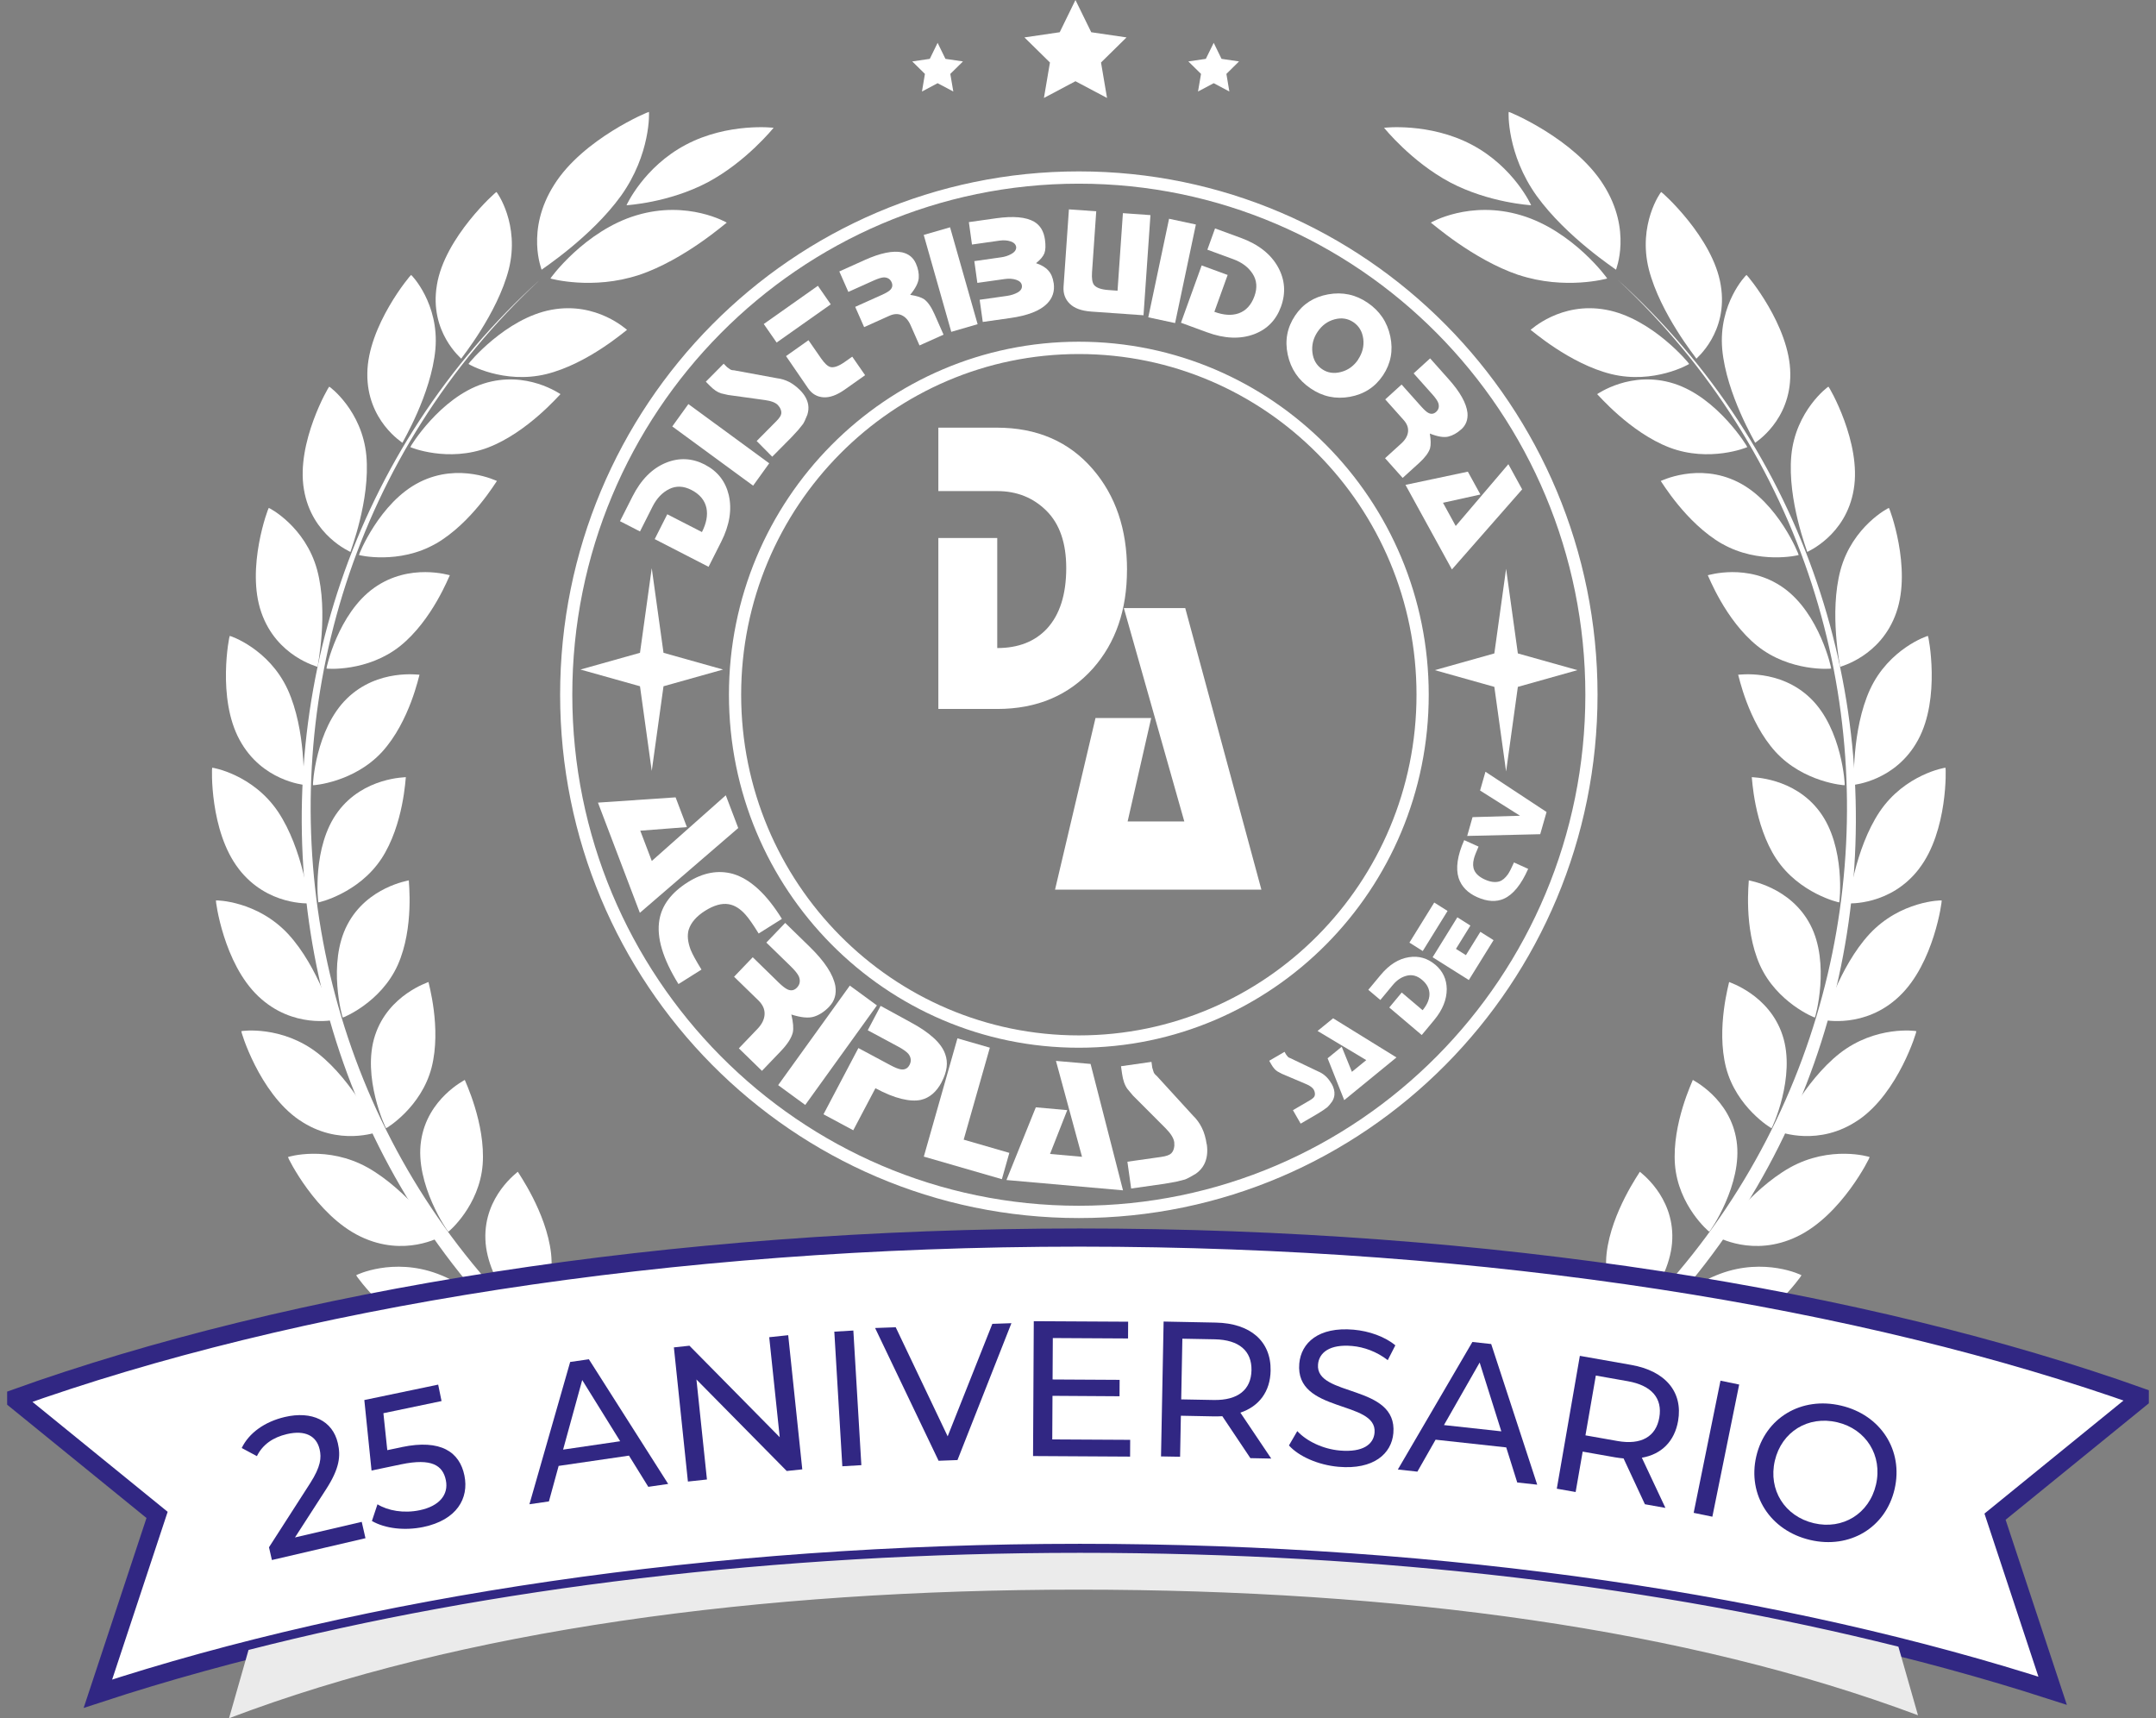 <?xml version="1.0" encoding="UTF-8"?> <svg xmlns="http://www.w3.org/2000/svg" width="261" height="208" viewBox="0 0 261 208" fill="none"><rect x="0" y="0" width="261" height="208" fill="#808080" stroke="none"/><g clip-path="url(#clip0_198_115)"><path d="M66.121 45.288C60.986 46.532 56.715 44.095 56.715 44.055C56.642 44.055 61.199 38.514 66.771 37.496C72.275 36.478 75.901 39.967 75.907 39.927C75.84 39.927 71.193 44.044 66.121 45.288Z" fill="white"></path><path d="M52.887 34.522C51.934 40.233 55.885 43.411 55.835 43.416C55.818 43.365 60.201 38.01 61.591 32.605C62.959 27.154 60.151 23.241 60.1 23.241C60.072 23.178 53.811 28.737 52.887 34.516" fill="white"></path><path d="M67.084 22.37C63.576 27.9 65.605 32.672 65.565 32.65C65.582 32.593 71.535 28.742 75.172 23.71C78.799 18.638 78.591 13.565 78.558 13.543C78.575 13.475 70.582 16.788 67.084 22.37Z" fill="white"></path><path d="M77.353 33.283C71.754 35.138 66.664 33.73 66.636 33.713C66.563 33.741 70.784 27.923 77.062 26.057C83.294 24.191 88.019 26.967 87.98 26.95C87.902 26.961 82.897 31.417 77.359 33.289" fill="white"></path><path d="M85.649 22.081C80.924 24.564 75.885 24.835 75.845 24.846C75.823 24.875 77.919 20.21 83.042 17.512C88.16 14.809 93.698 15.465 93.653 15.471C93.625 15.488 90.351 19.582 85.649 22.081Z" fill="white"></path><path d="M59.108 54.166C54.26 56.02 49.681 54.154 49.675 54.12C49.608 54.132 53.251 48.121 58.542 46.436C63.761 44.768 67.858 47.742 67.852 47.708C67.791 47.714 63.901 52.322 59.103 54.166" fill="white"></path><path d="M44.468 45.226C44.401 50.954 48.756 53.589 48.717 53.6C48.694 53.555 52.203 47.748 52.708 42.28C53.19 36.766 49.815 33.272 49.77 33.283C49.742 33.221 44.502 39.435 44.468 45.226Z" fill="white"></path><path d="M52.736 65.82C48.296 68.359 43.465 67.217 43.459 67.183C43.397 67.205 45.942 60.776 50.819 58.35C55.628 55.947 60.162 58.254 60.157 58.22C60.1 58.237 57.13 63.298 52.741 65.826" fill="white"></path><path d="M36.794 59.255C37.73 64.87 42.461 66.798 42.422 66.815C42.394 66.77 44.843 60.561 44.35 55.15C43.834 49.693 39.894 46.786 39.855 46.803C39.816 46.747 35.819 53.583 36.794 59.255Z" fill="white"></path><path d="M48.447 78.198C44.49 81.359 39.541 80.963 39.524 80.929C39.462 80.957 40.914 74.262 45.291 71.158C49.619 68.082 54.467 69.665 54.456 69.631C54.405 69.654 52.359 75.054 48.447 78.198Z" fill="white"></path><path d="M31.638 74.144C33.499 79.51 38.482 80.697 38.449 80.725C38.415 80.686 39.799 74.217 38.392 68.987C36.952 63.716 32.574 61.46 32.535 61.483C32.49 61.432 29.738 68.721 31.638 74.144Z" fill="white"></path><path d="M46.262 91.006C42.865 94.715 37.91 95.083 37.888 95.049C37.838 95.083 38.185 88.269 41.996 84.559C45.758 80.884 50.802 81.715 50.785 81.675C50.74 81.704 49.614 87.319 46.262 91.006Z" fill="white"></path><path d="M29.004 89.564C31.711 94.574 36.823 94.987 36.789 95.015C36.75 94.981 37.075 88.399 34.828 83.468C32.541 78.509 27.844 76.948 27.81 76.977C27.759 76.931 26.246 84.508 29.004 89.564Z" fill="white"></path><path d="M46.161 103.966C43.403 108.145 38.566 109.265 38.543 109.231C38.498 109.276 37.742 102.485 40.914 98.249C44.036 94.054 49.154 94.104 49.131 94.076C49.092 94.11 48.885 99.816 46.166 103.966" fill="white"></path><path d="M28.886 105.165C32.367 109.7 37.479 109.332 37.456 109.366C37.412 109.338 36.677 102.784 33.662 98.266C30.601 93.72 25.708 92.906 25.686 92.934C25.63 92.894 25.361 100.596 28.892 105.165" fill="white"></path><path d="M48.156 116.802C46.116 121.36 41.525 123.203 41.492 123.175C41.453 123.226 39.597 116.61 42.047 111.939C44.457 107.319 49.518 106.595 49.49 106.567C49.456 106.607 50.168 112.278 48.156 116.802Z" fill="white"></path><path d="M31.285 120.613C35.461 124.577 40.455 123.441 40.432 123.475C40.382 123.452 38.583 117.068 34.878 113.059C31.122 109.027 26.162 108.965 26.139 108.999C26.078 108.965 27.047 116.621 31.285 120.613Z" fill="white"></path><path d="M52.248 129.225C50.998 134.06 46.772 136.588 46.738 136.571C46.704 136.627 43.75 130.334 45.404 125.329C47.024 120.381 51.906 118.894 51.872 118.872C51.844 118.917 53.475 124.43 52.248 129.225Z" fill="white"></path><path d="M36.212 135.564C41.004 138.866 45.757 136.983 45.746 137.023C45.69 137.006 42.831 130.933 38.51 127.523C34.138 124.096 29.228 124.786 29.211 124.826C29.144 124.803 31.352 132.239 36.212 135.57" fill="white"></path><path d="M58.43 140.959C58.043 145.963 54.31 149.113 54.271 149.101C54.243 149.158 50.191 143.339 50.97 138.12C51.721 132.957 56.3 130.741 56.266 130.724C56.25 130.769 58.8 136 58.43 140.964" fill="white"></path><path d="M43.649 149.689C48.985 152.257 53.374 149.667 53.363 149.706C53.301 149.701 49.378 144.086 44.524 141.343C39.608 138.601 34.872 140.031 34.861 140.065C34.788 140.048 38.24 147.111 43.649 149.689Z" fill="white"></path><path d="M66.709 151.719C67.27 156.769 64.148 160.473 64.103 160.462C64.08 160.524 58.929 155.321 58.761 150.006C58.571 144.747 62.73 141.852 62.685 141.841C62.668 141.886 66.138 146.715 66.709 151.719Z" fill="white"></path><path d="M53.615 162.639C59.417 164.397 63.318 161.157 63.312 161.197C63.239 161.197 58.256 156.181 52.943 154.185C47.562 152.189 43.123 154.332 43.117 154.371C43.039 154.371 47.736 160.88 53.615 162.639Z" fill="white"></path><path d="M65.391 33.837C19.715 75.037 27.759 154.219 93.024 182.079C93.366 181.321 93.713 180.564 94.055 179.8C30.231 153.619 20.321 75.812 65.391 33.837Z" fill="white"></path><path d="M195.076 45.288C200.21 46.532 204.481 44.095 204.481 44.055C204.554 44.055 199.997 38.514 194.426 37.496C188.922 36.478 185.295 39.967 185.29 39.927C185.357 39.927 190.003 44.044 195.076 45.288Z" fill="white"></path><path d="M208.31 34.522C209.263 40.233 205.311 43.411 205.361 43.416C205.378 43.365 200.995 38.01 199.605 32.605C198.237 27.154 201.046 23.241 201.096 23.241C201.124 23.178 207.385 28.737 208.31 34.516" fill="white"></path><path d="M194.112 22.37C197.621 27.9 195.592 32.672 195.631 32.65C195.614 32.593 189.662 28.742 186.024 23.71C182.397 18.638 182.605 13.565 182.638 13.543C182.622 13.475 190.614 16.788 194.112 22.37Z" fill="white"></path><path d="M183.843 33.283C189.443 35.138 194.532 33.73 194.56 33.713C194.633 33.741 190.412 27.923 184.135 26.057C177.902 24.191 173.177 26.967 173.216 26.95C173.295 26.961 178.3 31.417 183.838 33.289" fill="white"></path><path d="M175.553 22.081C180.278 24.564 185.317 24.835 185.356 24.846C185.379 24.875 183.282 20.21 178.159 17.512C173.042 14.809 167.504 15.465 167.549 15.471C167.577 15.488 170.85 19.582 175.553 22.081Z" fill="white"></path><path d="M202.088 54.166C206.936 56.02 211.515 54.154 211.521 54.12C211.588 54.132 207.945 48.121 202.654 46.436C197.43 44.768 193.338 47.742 193.344 47.708C193.405 47.714 197.295 52.322 202.088 54.166Z" fill="white"></path><path d="M216.728 45.226C216.795 50.954 212.44 53.589 212.479 53.6C212.502 53.555 208.993 47.748 208.489 42.28C208.006 36.766 211.381 33.272 211.426 33.283C211.454 33.221 216.694 39.435 216.728 45.226Z" fill="white"></path><path d="M208.466 65.82C212.905 68.359 217.737 67.217 217.742 67.183C217.804 67.205 215.259 60.776 210.383 58.35C205.574 55.947 201.039 58.254 201.045 58.22C201.101 58.237 204.072 63.298 208.46 65.826" fill="white"></path><path d="M224.407 59.255C223.471 64.87 218.741 66.798 218.78 66.815C218.808 66.77 216.359 60.561 216.852 55.15C217.367 49.693 221.308 46.786 221.347 46.803C221.386 46.747 225.383 53.583 224.407 59.255Z" fill="white"></path><path d="M212.748 78.198C216.706 81.359 221.655 80.963 221.672 80.929C221.733 80.957 220.282 74.262 215.904 71.158C211.577 68.082 206.729 69.665 206.74 69.631C206.79 69.654 208.836 75.054 212.748 78.198Z" fill="white"></path><path d="M229.564 74.144C227.703 79.51 222.72 80.697 222.754 80.725C222.787 80.686 221.403 74.217 222.81 68.987C224.25 63.716 228.628 61.46 228.667 61.483C228.712 61.432 231.464 68.721 229.564 74.144Z" fill="white"></path><path d="M214.94 91.006C218.337 94.715 223.292 95.083 223.314 95.049C223.365 95.083 223.017 88.269 219.206 84.559C215.445 80.884 210.4 81.715 210.417 81.675C210.462 81.704 211.588 87.319 214.94 91.006Z" fill="white"></path><path d="M232.198 89.564C229.491 94.574 224.379 94.987 224.413 95.015C224.452 94.981 224.127 88.399 226.375 83.468C228.661 78.509 233.358 76.948 233.392 76.977C233.443 76.931 234.956 84.508 232.198 89.564Z" fill="white"></path><path d="M215.035 103.966C217.793 108.145 222.63 109.265 222.652 109.231C222.697 109.276 223.454 102.485 220.282 98.249C217.16 94.054 212.042 94.104 212.065 94.076C212.104 94.11 212.311 99.816 215.03 103.966" fill="white"></path><path d="M232.316 105.165C228.835 109.7 223.723 109.332 223.746 109.366C223.791 109.338 224.525 102.784 227.54 98.266C230.601 93.72 235.494 92.906 235.516 92.934C235.572 92.894 235.841 100.596 232.31 105.165" fill="white"></path><path d="M213.04 116.802C215.08 121.36 219.671 123.203 219.704 123.175C219.743 123.226 221.599 116.61 219.149 111.939C216.739 107.319 211.678 106.595 211.706 106.567C211.739 106.607 211.028 112.278 213.04 116.802Z" fill="white"></path><path d="M229.912 120.613C225.736 124.577 220.742 123.441 220.764 123.475C220.815 123.452 222.614 117.068 226.319 113.059C230.074 109.027 235.035 108.965 235.057 108.999C235.119 108.965 234.149 116.621 229.912 120.613Z" fill="white"></path><path d="M208.948 129.225C210.198 134.06 214.424 136.588 214.458 136.571C214.492 136.627 217.446 130.334 215.792 125.329C214.172 120.381 209.29 118.894 209.324 118.872C209.352 118.917 207.721 124.43 208.948 129.225Z" fill="white"></path><path d="M224.99 135.564C220.197 138.866 215.444 136.983 215.456 137.023C215.512 137.006 218.37 130.933 222.692 127.523C227.064 124.096 231.974 124.786 231.991 124.826C232.058 124.803 229.849 132.239 224.99 135.57" fill="white"></path><path d="M202.766 140.959C203.153 145.963 206.886 149.113 206.925 149.101C206.953 149.158 211.006 143.339 210.227 138.12C209.475 132.957 204.896 130.741 204.93 130.724C204.947 130.769 202.396 136 202.766 140.964" fill="white"></path><path d="M217.546 149.689C212.21 152.257 207.821 149.667 207.833 149.706C207.894 149.701 211.818 144.086 216.672 141.343C221.587 138.601 226.324 140.031 226.335 140.065C226.408 140.048 222.955 147.111 217.546 149.689Z" fill="white"></path><path d="M194.493 151.719C193.933 156.769 197.055 160.473 197.099 160.462C197.122 160.524 202.273 155.321 202.441 150.006C202.632 144.747 198.473 141.852 198.518 141.841C198.534 141.886 195.065 146.715 194.493 151.719Z" fill="white"></path><path d="M207.586 162.639C201.785 164.397 197.884 161.157 197.89 161.197C197.963 161.197 202.945 156.181 208.259 154.185C213.64 152.189 218.079 154.332 218.085 154.371C218.163 154.371 213.466 160.88 207.586 162.639Z" fill="white"></path><path d="M195.805 33.837C241.481 75.037 233.437 154.219 168.172 182.079C167.83 181.321 167.483 180.564 167.141 179.8C230.971 153.619 240.881 75.817 195.805 33.837Z" fill="white"></path><path d="M130.192 0L132.103 3.902L136.374 4.529L133.286 7.566L134.015 11.858L130.192 9.833L126.375 11.858L127.104 7.566L124.015 4.529L128.286 3.902L130.192 0Z" fill="white"></path><path d="M113.505 5.185L114.452 7.125L116.577 7.436L115.041 8.946L115.405 11.077L113.505 10.071L111.611 11.077L111.969 8.946L110.434 7.436L112.558 7.125L113.505 5.185Z" fill="white"></path><path d="M146.929 5.185L147.876 7.125L149.994 7.436L148.464 8.946L148.823 11.077L146.929 10.071L145.028 11.077L145.393 8.946L143.857 7.436L145.976 7.125L146.929 5.185Z" fill="white"></path><path fill-rule="evenodd" clip-rule="evenodd" d="M130.73 149.808C180.407 149.808 225.59 157.148 259.282 169.147L241.514 183.595L248.486 204.664C216.212 194.225 175.279 187.977 130.73 187.977C86.181 187.977 44.294 194.367 11.852 205.026L19.015 183.38L1.712 169.311C35.449 157.216 80.822 149.808 130.73 149.808Z" fill="white"></path><path d="M130.73 149.808C180.407 149.808 225.59 157.148 259.282 169.147L241.514 183.595L248.486 204.664C216.212 194.225 175.279 187.977 130.73 187.977C86.181 187.977 44.294 194.367 11.852 205.026L19.015 183.38L1.712 169.311C35.449 157.216 80.822 149.808 130.73 149.808Z" stroke="#312783" stroke-width="2.197" stroke-miterlimit="22.93"></path><path fill-rule="evenodd" clip-rule="evenodd" d="M229.817 199.337L232.187 207.632C204.302 197.194 169.287 192.427 130.573 192.427C91.859 192.427 55.757 197.335 27.726 207.994L30.086 199.727C59.21 192.286 93.72 187.971 130.73 187.971C167.74 187.971 201.023 192.133 229.817 199.331" fill="#EBEBEB"></path><path fill-rule="evenodd" clip-rule="evenodd" d="M130.601 22.234C96.735 22.234 69.281 49.93 69.281 84.096C69.281 118.261 96.735 145.957 130.601 145.957C164.466 145.957 191.92 118.261 191.92 84.096C191.92 49.93 164.466 22.234 130.601 22.234ZM130.601 20.747C165.279 20.747 193.394 49.111 193.394 84.096C193.394 119.081 165.279 147.445 130.601 147.445C95.922 147.445 67.807 119.081 67.807 84.096C67.807 49.111 95.922 20.747 130.601 20.747Z" fill="white"></path><path fill-rule="evenodd" clip-rule="evenodd" d="M130.601 42.856C153.178 42.856 171.479 61.319 171.479 84.096C171.479 106.873 153.178 125.335 130.601 125.335C108.024 125.335 89.723 106.873 89.723 84.096C89.723 61.319 108.024 42.856 130.601 42.856ZM130.601 41.364C153.991 41.364 172.959 60.493 172.959 84.096C172.959 107.698 153.997 126.828 130.601 126.828C107.206 126.828 88.244 107.698 88.244 84.096C88.244 60.493 107.206 41.364 130.601 41.364Z" fill="white"></path><path fill-rule="evenodd" clip-rule="evenodd" d="M85.34 56.252C86.865 57.038 87.823 58.26 88.221 59.916C88.63 61.681 88.322 63.581 87.296 65.605L85.777 68.613L79.258 65.26L80.778 62.252L84.976 64.406C85.519 63.332 85.699 62.359 85.519 61.488C85.317 60.555 84.712 59.832 83.703 59.311C82.75 58.819 81.854 58.785 81.013 59.198C80.172 59.617 79.499 60.324 78.995 61.324L77.476 64.333L75.055 63.089L76.562 60.109C77.599 58.056 78.956 56.693 80.626 56.015C82.224 55.37 83.793 55.449 85.346 56.247" fill="white"></path><path fill-rule="evenodd" clip-rule="evenodd" d="M93.12 56.083L91.17 58.791L81.383 51.621L83.334 48.913L93.12 56.083Z" fill="white"></path><path fill-rule="evenodd" clip-rule="evenodd" d="M96.853 47.227C97.407 47.787 97.738 48.381 97.839 49.003C97.901 49.388 97.867 49.789 97.733 50.213C97.52 50.75 97.346 51.118 97.211 51.327L96.634 52.045L95.832 52.916L93.484 55.285L91.601 53.385L93.983 50.982C94.341 50.62 94.543 50.321 94.577 50.083C94.616 49.846 94.549 49.586 94.381 49.303L94.162 49.026C93.871 48.732 93.361 48.534 92.632 48.432L88.137 47.81L87.302 47.618C86.87 47.488 86.427 47.194 85.956 46.719L85.446 46.204L87.604 44.027L88.013 44.44L88.355 44.689C88.467 44.779 88.636 44.824 88.849 44.824L94.033 45.78C94.56 45.842 95.059 45.995 95.519 46.227C95.978 46.464 96.421 46.798 96.853 47.227Z" fill="white"></path><path fill-rule="evenodd" clip-rule="evenodd" d="M100.569 36.84L94.017 41.465L92.459 39.221L99.011 34.595L100.569 36.84Z" fill="white"></path><path fill-rule="evenodd" clip-rule="evenodd" d="M104.728 45.418L102.273 47.154C101.315 47.833 100.452 48.144 99.684 48.093C98.916 48.042 98.299 47.686 97.834 47.013L95.155 43.105L97.873 41.183L99.398 43.382C99.824 43.993 100.199 44.344 100.53 44.428C100.95 44.536 101.533 44.327 102.273 43.806L103.17 43.173L104.728 45.418Z" fill="white"></path><path fill-rule="evenodd" clip-rule="evenodd" d="M110.871 31.881C111.151 32.514 111.263 33.113 111.219 33.673C111.168 34.239 110.826 34.912 110.182 35.692C110.966 35.811 111.533 35.992 111.88 36.229C112.328 36.557 112.743 37.162 113.13 38.033L114.223 40.51L111.314 41.816L110.232 39.362C109.969 38.768 109.616 38.372 109.167 38.163C108.719 37.954 108.22 37.976 107.665 38.225L104.61 39.599L103.528 37.145L106.51 35.805L106.791 35.681C107.239 35.477 107.559 35.291 107.743 35.121C108.029 34.844 108.097 34.527 107.934 34.165C107.766 33.781 107.452 33.583 107.004 33.577C106.718 33.588 106.297 33.718 105.754 33.962L102.699 35.336L101.606 32.859L104.683 31.474C106.572 30.625 108.085 30.314 109.212 30.546C110.008 30.733 110.557 31.18 110.871 31.886" fill="white"></path><path fill-rule="evenodd" clip-rule="evenodd" d="M118.348 39.243L115.159 40.17L111.824 28.437L115.013 27.515L118.348 39.243Z" fill="white"></path><path fill-rule="evenodd" clip-rule="evenodd" d="M127.558 34.267C127.698 35.257 127.423 36.088 126.745 36.766C125.893 37.626 124.407 38.203 122.283 38.502L118.971 38.972L118.595 36.286L121.88 35.822C122.401 35.748 122.844 35.602 123.219 35.387C123.589 35.172 123.752 34.895 123.707 34.555C123.662 34.233 123.432 34.007 123.023 33.871C122.614 33.735 122.137 33.702 121.599 33.781L118.315 34.244L117.95 31.609L121.207 31.146C121.655 31.083 122.053 30.953 122.395 30.761C122.821 30.535 123.034 30.252 123.017 29.907C122.973 29.585 122.748 29.359 122.35 29.223C121.947 29.087 121.498 29.059 121.005 29.127L117.665 29.602L117.289 26.888L120.574 26.424C122.664 26.13 124.211 26.266 125.198 26.842C125.926 27.278 126.358 27.99 126.498 28.991C126.599 29.715 126.577 30.264 126.437 30.642C126.296 31.021 125.96 31.428 125.422 31.858C126.061 32.067 126.56 32.361 126.902 32.74C127.249 33.119 127.462 33.628 127.552 34.267" fill="white"></path><path fill-rule="evenodd" clip-rule="evenodd" d="M138.436 38.163L132.108 37.717C130.931 37.632 130.068 37.321 129.507 36.772C128.947 36.229 128.695 35.539 128.751 34.703L129.401 25.344L132.708 25.576L132.198 32.955C132.147 33.702 132.226 34.211 132.439 34.488C132.719 34.838 133.302 35.047 134.193 35.11L135.286 35.189L135.936 25.802L139.271 26.04L138.431 38.157" fill="white"></path><path fill-rule="evenodd" clip-rule="evenodd" d="M142.254 39.107L139.008 38.412L141.525 26.481L144.77 27.176L142.254 39.107Z" fill="white"></path><path fill-rule="evenodd" clip-rule="evenodd" d="M155.073 37.123C154.484 38.745 153.402 39.854 151.822 40.453C150.135 41.081 148.229 41.002 146.11 40.221L142.966 39.068L145.471 32.13L148.616 33.283L147.007 37.745C148.128 38.157 149.109 38.22 149.944 37.931C150.835 37.615 151.474 36.925 151.861 35.85C152.225 34.838 152.153 33.933 151.642 33.142C151.132 32.35 150.353 31.762 149.305 31.378L146.161 30.224L147.091 27.651L150.208 28.793C152.354 29.579 153.862 30.773 154.731 32.361C155.56 33.883 155.672 35.466 155.078 37.111" fill="white"></path><path fill-rule="evenodd" clip-rule="evenodd" d="M164.405 43.524C164.932 42.732 165.145 41.901 165.033 41.019C164.92 40.137 164.522 39.469 163.844 39.006C163.172 38.548 162.409 38.429 161.563 38.655C160.711 38.881 160.022 39.39 159.495 40.176C158.979 40.951 158.772 41.782 158.878 42.67C158.985 43.558 159.377 44.231 160.05 44.689C160.717 45.141 161.479 45.254 162.342 45.028C163.205 44.802 163.895 44.298 164.416 43.524M167.415 45.441C166.467 46.86 165.128 47.725 163.407 48.036C162.55 48.189 161.726 48.183 160.935 48.014C160.145 47.844 159.377 47.51 158.643 47.007C157.18 46.012 156.261 44.655 155.891 42.936C155.521 41.217 155.818 39.639 156.782 38.203C157.718 36.8 159.052 35.941 160.784 35.63C162.516 35.319 164.108 35.653 165.565 36.648C167.028 37.643 167.942 39 168.306 40.719C168.67 42.438 168.373 44.01 167.415 45.446V45.441Z" fill="white"></path><path fill-rule="evenodd" clip-rule="evenodd" d="M176.898 51.966C176.388 52.43 175.861 52.724 175.312 52.854C174.768 52.978 174.023 52.854 173.092 52.481C173.221 53.272 173.227 53.872 173.115 54.279C172.941 54.81 172.504 55.398 171.803 56.037L169.802 57.852L167.672 55.466L169.651 53.668C170.127 53.233 170.396 52.769 170.452 52.277C170.509 51.785 170.335 51.31 169.931 50.852L167.695 48.347L169.673 46.549L171.859 48.997L172.067 49.229C172.397 49.597 172.672 49.846 172.891 49.97C173.238 50.162 173.563 50.123 173.855 49.857C174.169 49.574 174.253 49.218 174.118 48.782C174.017 48.511 173.771 48.149 173.367 47.703L171.131 45.197L173.126 43.382L175.379 45.91C176.764 47.459 177.52 48.816 177.649 49.97C177.722 50.79 177.47 51.457 176.898 51.977" fill="white"></path><path fill-rule="evenodd" clip-rule="evenodd" d="M175.766 68.93L170.145 58.695L177.695 57.095L179.214 59.86L174.685 60.861L176.226 63.671L182.599 56.19L184.269 59.238L175.766 68.93Z" fill="white"></path><path fill-rule="evenodd" clip-rule="evenodd" d="M161.193 131.171C161.468 131.651 161.586 132.115 161.541 132.556C161.513 132.827 161.418 133.093 161.249 133.359C161.008 133.681 160.823 133.902 160.694 134.021L160.173 134.399L159.473 134.84L157.455 136.017L156.519 134.388L158.565 133.195C158.873 133.014 159.063 132.85 159.131 132.697C159.198 132.545 159.198 132.358 159.136 132.132L159.041 131.906C158.895 131.657 158.587 131.425 158.111 131.227L155.179 129.983L154.652 129.7C154.383 129.536 154.137 129.254 153.901 128.847L153.649 128.405L155.504 127.325L155.706 127.676L155.891 127.908C155.953 127.987 156.054 128.049 156.199 128.089L159.54 129.683C159.887 129.825 160.196 130.017 160.465 130.26C160.734 130.503 160.975 130.814 161.188 131.182" fill="white"></path><path fill-rule="evenodd" clip-rule="evenodd" d="M169.052 128.004L162.729 133.172L160.717 128.106L162.426 126.709L163.659 129.746L165.397 128.326L159.5 124.798L161.384 123.265L169.052 128.004Z" fill="white"></path><path fill-rule="evenodd" clip-rule="evenodd" d="M173.743 116.768C174.662 117.548 175.127 118.532 175.139 119.731C175.139 121.003 174.634 122.253 173.62 123.475L172.112 125.29L168.183 121.959L169.69 120.144L172.218 122.287C172.756 121.637 173.031 121.003 173.048 120.381C173.059 119.714 172.756 119.12 172.145 118.606C171.568 118.12 170.963 117.95 170.324 118.103C169.685 118.255 169.113 118.629 168.609 119.234L167.101 121.049L165.644 119.816L167.14 118.018C168.171 116.779 169.309 116.061 170.559 115.869C171.753 115.682 172.812 115.988 173.748 116.779" fill="white"></path><path fill-rule="evenodd" clip-rule="evenodd" d="M175.239 110.271L172.235 115.123L170.621 114.105L173.625 109.253L175.239 110.271Z" fill="white"></path><path fill-rule="evenodd" clip-rule="evenodd" d="M180.806 113.805L177.813 118.634L173.43 115.875L176.423 111.04L178.003 112.041L176.255 114.863L177.46 115.62L179.209 112.799L180.806 113.805Z" fill="white"></path><path fill-rule="evenodd" clip-rule="evenodd" d="M184.998 105.176C184.157 107.076 183.182 108.281 182.072 108.784C181.131 109.208 180.043 109.146 178.816 108.597C177.667 108.083 176.921 107.314 176.579 106.29C176.204 105.091 176.428 103.565 177.252 101.699L178.989 102.479C178.692 103.152 178.502 103.649 178.423 103.966C178.283 104.515 178.306 104.978 178.479 105.357C178.681 105.804 179.107 106.177 179.774 106.477C180.43 106.771 181.007 106.844 181.506 106.697C181.882 106.579 182.235 106.279 182.565 105.804C182.745 105.532 182.986 105.069 183.277 104.402L184.998 105.176Z" fill="white"></path><path fill-rule="evenodd" clip-rule="evenodd" d="M179.825 93.42L187.223 98.294L186.455 100.98L177.616 101.19L178.261 98.916L184.012 98.747L179.174 95.693L179.825 93.42Z" fill="white"></path><path fill-rule="evenodd" clip-rule="evenodd" d="M146.093 138.516C146.228 139.472 146.116 140.291 145.757 140.976C145.538 141.394 145.213 141.762 144.77 142.078C144.171 142.44 143.733 142.672 143.448 142.779L142.366 143.051L140.948 143.3L136.935 143.871L136.481 140.625L140.555 140.048C141.172 139.963 141.581 139.816 141.789 139.613C141.996 139.409 142.125 139.11 142.164 138.703L142.153 138.273C142.086 137.775 141.727 137.204 141.088 136.559L137.159 132.624L136.486 131.821C136.161 131.38 135.942 130.758 135.83 129.949L135.707 129.067L139.395 128.541L139.49 129.242L139.642 129.734C139.687 129.904 139.816 130.068 140.023 130.232L144.384 135.004C144.854 135.457 145.23 135.971 145.505 136.542C145.785 137.114 145.97 137.769 146.076 138.51" fill="white"></path><path fill-rule="evenodd" clip-rule="evenodd" d="M135.948 144.091L121.84 142.842L125.393 134.043L129.199 134.382L127.114 139.686L130.987 140.031L127.832 128.422L132.024 128.79L135.948 144.091Z" fill="white"></path><path fill-rule="evenodd" clip-rule="evenodd" d="M121.286 142.74L111.835 140.009L115.905 125.691L119.828 126.822L116.661 137.956L122.188 139.556L121.286 142.74Z" fill="white"></path><path fill-rule="evenodd" clip-rule="evenodd" d="M114.004 130.978C113.376 132.171 112.541 132.89 111.493 133.138C110.854 133.28 110.063 133.24 109.133 133.014C108.203 132.788 107.154 132.364 105.977 131.73L103.293 136.82L99.689 134.886L103.915 126.867L107.463 128.767L107.793 128.943C108.32 129.225 108.741 129.395 109.043 129.446C109.525 129.519 109.878 129.338 110.103 128.914C110.344 128.456 110.299 128.015 109.974 127.58C109.744 127.308 109.318 127.003 108.679 126.664L105.047 124.713L106.605 121.761L110.226 123.74C111.381 124.357 112.311 124.99 113.012 125.629C113.718 126.268 114.189 126.924 114.424 127.602C114.794 128.609 114.654 129.734 113.998 130.973" fill="white"></path><path fill-rule="evenodd" clip-rule="evenodd" d="M97.48 133.755L94.201 131.357L102.878 119.307L106.157 121.705L97.48 133.755Z" fill="white"></path><path fill-rule="evenodd" clip-rule="evenodd" d="M100.39 121.852C99.807 122.462 99.19 122.864 98.534 123.067C97.879 123.271 96.965 123.181 95.799 122.807C96.023 123.757 96.085 124.487 95.973 124.996C95.805 125.657 95.323 126.409 94.521 127.246L92.24 129.627L89.443 126.901L91.702 124.543C92.246 123.972 92.531 123.384 92.559 122.779C92.588 122.174 92.335 121.609 91.803 121.094L88.866 118.233L91.125 115.875L93.989 118.668L94.258 118.934C94.689 119.352 95.043 119.629 95.323 119.765C95.766 119.969 96.152 119.895 96.483 119.545C96.836 119.171 96.915 118.73 96.713 118.21C96.567 117.888 96.236 117.469 95.71 116.96L92.772 114.099L95.054 111.719L98.013 114.602C99.829 116.372 100.866 117.956 101.124 119.347C101.281 120.336 101.034 121.173 100.384 121.852" fill="white"></path><path fill-rule="evenodd" clip-rule="evenodd" d="M82.134 119.121C80.228 116.044 79.46 113.455 79.825 111.351C80.133 109.564 81.276 108.049 83.261 106.794C85.116 105.623 86.943 105.289 88.742 105.787C90.822 106.409 92.789 108.218 94.656 111.232L91.842 113.002C91.169 111.911 90.642 111.159 90.261 110.735C89.617 110 88.933 109.576 88.221 109.457C87.386 109.31 86.433 109.576 85.362 110.248C84.303 110.916 83.636 111.69 83.367 112.556C83.177 113.223 83.255 114.026 83.608 114.97C83.821 115.496 84.258 116.299 84.92 117.368L82.134 119.121Z" fill="white"></path><path fill-rule="evenodd" clip-rule="evenodd" d="M77.459 110.497L72.387 97.158L81.786 96.519L83.154 100.121L77.51 100.556L78.905 104.221L87.862 96.27L89.37 100.234L77.459 110.497Z" fill="white"></path><path fill-rule="evenodd" clip-rule="evenodd" d="M78.899 68.777L80.323 79.023L87.531 81.048L80.323 83.072L78.899 93.319L77.476 83.072L70.268 81.048L77.476 79.023L78.899 68.777Z" fill="white"></path><path fill-rule="evenodd" clip-rule="evenodd" d="M182.325 68.851L183.748 79.097L190.956 81.121L183.748 83.146L182.325 93.392L180.901 83.146L173.693 81.121L180.901 79.097L182.325 68.851Z" fill="white"></path><path fill-rule="evenodd" clip-rule="evenodd" d="M136.43 68.981C136.43 73.827 135.062 77.796 132.327 80.901C129.401 84.18 125.534 85.82 120.724 85.82H113.595V65.124H120.724V78.447C123.269 78.447 125.276 77.666 126.739 76.1C128.297 74.409 129.076 71.961 129.076 68.76C129.076 65.735 128.28 63.422 126.683 61.833C125.085 60.244 123.101 59.447 120.724 59.447H113.595V51.768H120.668C125.534 51.768 129.412 53.447 132.299 56.801C135.057 60.007 136.435 64.067 136.435 68.986" fill="white"></path><path fill-rule="evenodd" clip-rule="evenodd" d="M152.701 107.692H127.72L132.619 86.917H139.361L136.508 99.437H143.369L136.049 73.606H143.481L152.701 107.692Z" fill="white"></path><path d="M35.708 186.111L39.457 180.304C41.122 177.736 41.257 176.244 40.898 174.694C40.27 171.969 37.765 170.759 34.474 171.528C32.025 172.104 30.131 173.473 29.262 175.282L31.1 176.266C31.795 174.858 33.045 173.993 34.738 173.597C36.941 173.083 38.319 173.812 38.695 175.452C38.925 176.447 38.841 177.527 37.546 179.546L32.563 187.298L32.916 188.842L44.244 186.201L43.79 184.222L35.702 186.111H35.708Z" fill="#312783"></path><path d="M48.65 175.175L46.884 175.542L46.413 171.07L53.453 169.599L53.044 167.609L44.104 169.475L44.978 178.008L48.577 177.256C52.248 176.492 53.605 177.374 53.974 179.178C54.328 180.914 53.201 182.317 50.802 182.814C48.88 183.216 46.968 182.876 45.696 182.096L45.023 184.115C46.632 185.042 48.997 185.308 51.245 184.844C55.297 183.996 56.788 181.378 56.222 178.613C55.645 175.78 53.38 174.18 48.65 175.169" fill="#312783"></path><path d="M68.166 175.48L70.481 167.055L75.077 174.462L68.166 175.475V175.48ZM78.485 179.981L80.889 179.631L71.288 164.539L69.023 164.867L64.091 182.091L66.451 181.746L67.628 177.448L76.142 176.204L78.485 179.987V179.981Z" fill="#312783"></path><path d="M93.12 161.87L94.392 173.976L83.462 162.899L81.579 163.102L83.277 179.342L85.581 179.094L84.309 166.987L95.239 178.064L97.122 177.866L95.418 161.626L93.12 161.87Z" fill="#312783"></path><path d="M101.97 177.493L104.274 177.358L103.304 161.061L101 161.197L101.97 177.493Z" fill="#312783"></path><path d="M120.13 160.252L114.722 173.869L108.433 160.665L105.938 160.756L113.623 176.826L115.91 176.741L122.44 160.173L120.13 160.252Z" fill="#312783"></path><path d="M127.384 174.242L127.412 168.966L135.528 169.017L135.539 167.032L127.423 166.987L127.451 161.971L136.559 162.022L136.57 159.992L125.147 159.93L125.058 176.255L136.806 176.323L136.817 174.293L127.384 174.242Z" fill="#312783"></path><path d="M146.923 169.469L142.994 169.396L143.134 162.05L147.063 162.124C150.022 162.186 151.547 163.543 151.502 165.873C151.457 168.208 149.882 169.526 146.923 169.469ZM153.89 176.555L150.157 171.002C152.438 170.233 153.772 168.44 153.817 165.918C153.884 162.373 151.384 160.179 147.175 160.1L140.864 159.975L140.55 176.3L142.859 176.34L142.954 171.375L146.951 171.454C147.298 171.465 147.646 171.443 147.971 171.432L151.368 176.509L153.884 176.56L153.89 176.555Z" fill="#312783"></path><path d="M162.034 177.556C166.294 177.929 168.463 175.967 168.676 173.484C169.192 167.513 159.209 169.136 159.557 165.166C159.674 163.747 160.952 162.689 163.693 162.933C165.117 163.057 166.669 163.617 167.998 164.646L168.917 162.853C167.662 161.807 165.75 161.123 163.861 160.959C159.618 160.586 157.505 162.554 157.287 165.064C156.765 171.104 166.748 169.452 166.4 173.428C166.283 174.841 164.988 175.831 162.202 175.588C160.128 175.407 158.15 174.434 157.046 173.235L156.037 174.971C157.219 176.289 159.568 177.341 162.034 177.556Z" fill="#312783"></path><path d="M174.802 172.506L179.124 164.934L181.747 173.264L174.802 172.506ZM183.681 179.456L186.091 179.721L180.52 162.695L178.244 162.446L169.22 177.884L171.585 178.144L173.788 174.276L182.341 175.209L183.675 179.461L183.681 179.456Z" fill="#312783"></path><path d="M195.805 174.434L191.931 173.75L193.187 166.512L197.054 167.196C199.975 167.711 201.269 169.288 200.872 171.59C200.474 173.886 198.714 174.949 195.799 174.434M201.606 182.52L198.758 176.458C201.129 176.051 202.716 174.479 203.147 172.003C203.753 168.508 201.617 165.952 197.469 165.223L191.253 164.126L188.462 180.208L190.743 180.609L191.595 175.718L195.535 176.413C195.877 176.475 196.225 176.509 196.544 176.543L199.128 182.09L201.611 182.532L201.606 182.52Z" fill="#312783"></path><path d="M208.278 167.132L205.031 183.131L207.294 183.598L210.54 167.599L208.278 167.132Z" fill="#312783"></path><path d="M219.587 184.386C216.05 183.555 214.043 180.349 214.856 176.826C215.674 173.309 218.886 171.335 222.417 172.167C225.909 172.992 227.916 176.193 227.103 179.716C226.285 183.238 223.073 185.206 219.587 184.386ZM219.122 186.411C223.914 187.542 228.275 184.929 229.356 180.253C230.438 175.571 227.686 171.285 222.888 170.154C218.051 169.011 213.685 171.646 212.608 176.3C211.532 180.96 214.284 185.274 219.122 186.411Z" fill="#312783"></path></g><defs><clipPath id="clip0_198_115"><rect width="259.268" height="208" fill="white" transform="translate(0.866)"></rect></clipPath></defs></svg> 